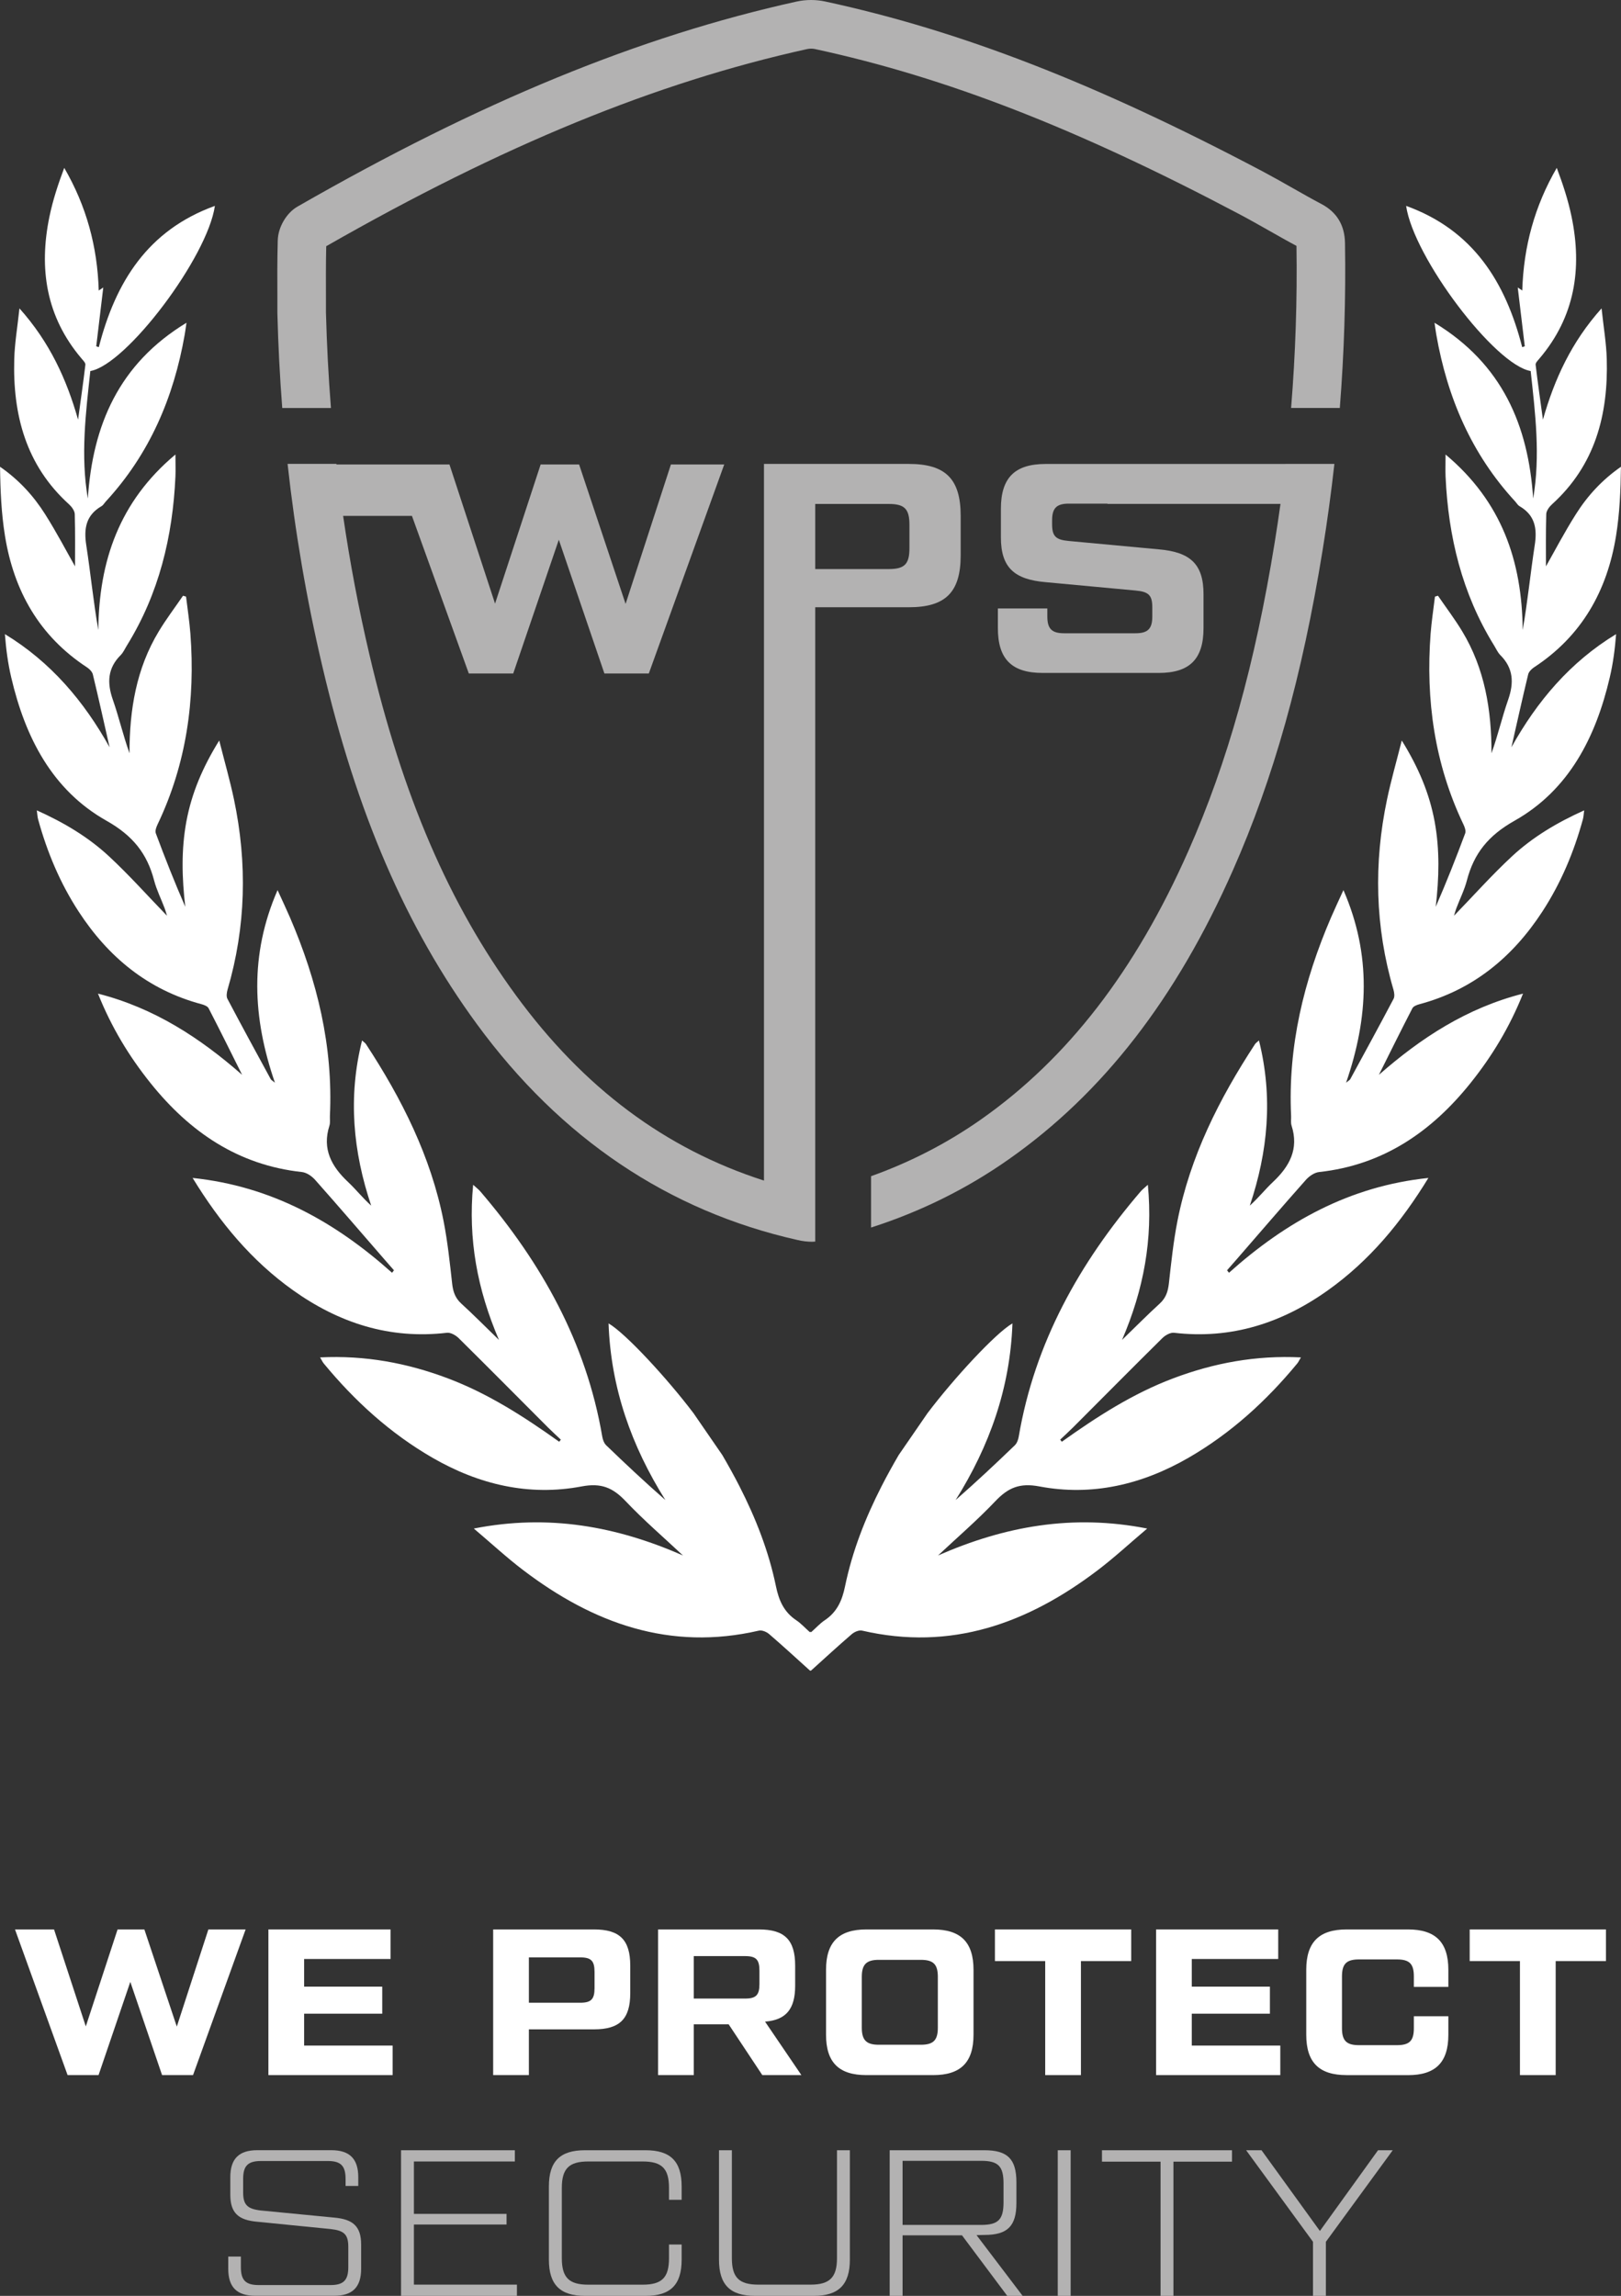 <svg width="113" height="160" viewBox="0 0 113 160" fill="none" xmlns="http://www.w3.org/2000/svg">
<rect x="0" y="0" width="113" height="160" fill="#333333" stroke="none"/>
<g clip-path="url(#clip0_7_2651)">
<path d="M14.529 134.463H17.122L13.456 144.614H11.298L9.084 138.117L6.87 144.614H4.712L1.046 134.463H3.767L5.981 141.22L8.196 134.463H10.064L12.325 141.233L14.526 134.463H14.529Z" fill="white"/>
<path d="M21.201 142.555H27.37V144.614H18.71V134.463H27.225V136.522H21.201V138.449H26.646V140.334H21.201V142.551V142.555Z" fill="white"/>
<path d="M34.378 144.614V134.463H41.415C43.195 134.463 43.935 135.188 43.935 136.987V138.901C43.935 140.7 43.199 141.425 41.415 141.425H36.868V144.614H34.378ZM36.868 139.57H40.445C41.211 139.57 41.445 139.323 41.445 138.555V137.425C41.445 136.657 41.215 136.41 40.445 136.41H36.868V139.57Z" fill="white"/>
<path d="M55.862 144.614H53.141L50.795 141.075H48.364V144.614H45.873V134.463H52.911C54.691 134.463 55.431 135.188 55.431 136.987V138.38C55.431 140.018 54.793 140.772 53.332 140.888L55.865 144.614H55.862ZM48.364 136.321V139.28H51.94C52.707 139.28 52.941 139.033 52.941 138.265V137.336C52.941 136.568 52.71 136.321 51.94 136.321H48.364Z" fill="white"/>
<path d="M60.392 144.614C58.481 144.614 57.583 143.731 57.583 141.8V137.277C57.583 135.349 58.481 134.463 60.392 134.463H65.054C66.966 134.463 67.864 135.349 67.864 137.277V141.8C67.864 143.728 66.966 144.614 65.054 144.614H60.392ZM64.189 142.499C65.071 142.499 65.377 142.179 65.377 141.309V137.771C65.377 136.901 65.074 136.581 64.189 136.581H61.264C60.395 136.581 60.076 136.901 60.076 137.771V141.309C60.076 142.179 60.395 142.499 61.264 142.499H64.189Z" fill="white"/>
<path d="M78.856 134.463V136.667H75.352V144.614H72.861V136.667H69.357V134.463H78.856Z" fill="white"/>
<path d="M83.08 142.555H89.249V144.614H80.59V134.463H89.105V136.522H83.08V138.449H88.525V140.334H83.08V142.551V142.555Z" fill="white"/>
<path d="M93.868 144.614C91.957 144.614 91.059 143.731 91.059 141.8V137.277C91.059 135.349 91.957 134.463 93.868 134.463H98.155C100.067 134.463 100.965 135.349 100.965 137.277V138.466H98.56V137.741C98.56 136.858 98.257 136.552 97.372 136.552H94.737C93.868 136.552 93.549 136.855 93.549 137.741V141.339C93.549 142.222 93.868 142.528 94.737 142.528H97.372C98.257 142.528 98.56 142.225 98.56 141.339V140.512H100.965V141.803C100.965 143.731 100.067 144.617 98.155 144.617H93.868V144.614Z" fill="white"/>
<path d="M111.951 134.463V136.667H108.447V144.614H105.956V136.667H102.452V134.463H111.951Z" fill="white"/>
<path d="M15.911 157.259H16.792V157.997C16.792 158.91 17.125 159.246 18.039 159.246H23.034C23.945 159.246 24.28 158.913 24.28 157.997V156.59C24.28 155.704 23.978 155.444 23.034 155.341L17.937 154.834C16.621 154.719 16.055 154.224 16.055 152.949V151.73C16.055 150.439 16.664 149.846 17.937 149.846H23.093C24.366 149.846 24.975 150.439 24.975 151.73V152.34H24.09V151.846C24.09 150.933 23.757 150.6 22.846 150.6H18.197C17.286 150.6 16.95 150.933 16.95 151.846V152.801C16.95 153.671 17.269 153.948 18.197 154.05L23.294 154.544C24.61 154.659 25.175 155.154 25.175 156.429V158.109C25.175 159.4 24.567 159.993 23.294 159.993H17.793C16.519 159.993 15.911 159.4 15.911 158.109V157.252V157.259Z" fill="#B3B2B2"/>
<path d="M28.854 159.216H36.036V160H27.956V149.849H35.891V150.633H28.854V154.287H35.312V155.028H28.854V159.219V159.216Z" fill="#B3B2B2"/>
<path d="M40.783 160C39.046 160 38.263 159.216 38.263 157.476V152.373C38.263 150.617 39.046 149.849 40.783 149.849H44.998C46.735 149.849 47.518 150.617 47.518 152.373V153.302H46.636V152.475C46.636 151.127 46.143 150.633 44.797 150.633H41.004C39.671 150.633 39.165 151.127 39.165 152.475V157.377C39.165 158.725 39.671 159.219 41.004 159.219H44.797C46.143 159.219 46.636 158.725 46.636 157.377V156.419H47.518V157.476C47.518 159.232 46.735 160 44.998 160H40.783Z" fill="#B3B2B2"/>
<path d="M52.641 160C50.904 160 50.121 159.232 50.121 157.476V149.849H51.019V157.374C51.019 158.709 51.512 159.216 52.858 159.216H56.507C57.839 159.216 58.346 158.709 58.346 157.374V149.849H59.244V157.476C59.244 159.216 58.461 160 56.724 160H52.641Z" fill="#B3B2B2"/>
<path d="M71.289 160H70.216L67.061 155.78H62.919V160H62.02V149.849H68.624C70.233 149.849 70.854 150.459 70.854 152.083V153.519C70.854 155.144 70.233 155.753 68.624 155.753L68.074 155.766L71.289 160ZM62.919 150.587V155.055H68.393C69.594 155.055 69.956 154.679 69.956 153.473V152.169C69.956 150.966 69.594 150.587 68.393 150.587H62.919Z" fill="#B3B2B2"/>
<path d="M73.736 149.849H74.635V160H73.736V149.849Z" fill="#B3B2B2"/>
<path d="M85.883 149.849V150.646H81.8V160H80.902V150.646H76.819V149.849H85.883Z" fill="#B3B2B2"/>
<path d="M97.089 149.849L92.427 156.231V160H91.529V156.231L86.867 149.849H87.94L92.01 155.476L96.063 149.849H97.089Z" fill="#B3B2B2"/>
<path d="M56.5 113.716C56.5 113.716 56.474 113.739 56.461 113.752C56.109 113.439 55.836 113.133 55.503 112.912C54.651 112.342 54.296 111.542 54.092 110.55C53.585 108.095 52.68 105.796 51.552 103.585C51.177 102.85 50.772 102.122 50.354 101.404L48.344 98.485C46.511 96.06 43.587 92.894 42.422 92.228C42.583 96.745 44.024 100.778 46.383 104.537C44.962 103.292 43.6 102.017 42.258 100.722C42.109 100.58 42.021 100.333 41.984 100.119C40.869 93.566 37.75 88.014 33.486 83.033C33.368 82.894 33.217 82.782 32.983 82.568C32.621 86.37 33.276 89.869 34.782 93.378C33.819 92.446 33.006 91.622 32.151 90.841C31.726 90.452 31.581 90.008 31.519 89.451C31.358 87.998 31.203 86.538 30.923 85.105C30.038 80.595 28.008 76.575 25.511 72.763C25.465 72.691 25.383 72.641 25.238 72.51C24.248 76.476 24.613 80.262 25.876 84.021C25.281 83.487 24.814 82.891 24.267 82.377C23.113 81.293 22.442 80.081 22.965 78.447C23.03 78.239 22.988 77.995 22.998 77.768C23.228 72.921 22.113 68.345 20.211 63.93C19.954 63.337 19.678 62.754 19.349 62.032C17.385 66.543 17.602 70.925 19.165 75.452C18.98 75.3 18.908 75.267 18.875 75.211C17.862 73.35 16.845 71.488 15.855 69.61C15.766 69.445 15.806 69.172 15.861 68.974C17.148 64.589 17.247 60.158 16.309 55.703C16.032 54.392 15.661 53.1 15.282 51.605C14.111 53.496 13.358 55.288 12.992 57.252C12.627 59.229 12.683 61.199 12.917 63.196C12.177 61.502 11.502 59.792 10.861 58.072C10.798 57.901 10.897 57.634 10.989 57.443C12.999 53.229 13.621 48.775 13.272 44.156C13.206 43.295 13.072 42.439 12.97 41.579C12.9 41.559 12.831 41.539 12.759 41.516C12.193 42.343 11.584 43.144 11.068 44.001C9.495 46.603 9.025 49.48 9.028 52.494C8.581 51.249 8.291 49.977 7.863 48.755C7.455 47.582 7.498 46.567 8.413 45.654C8.604 45.463 8.715 45.19 8.864 44.956C11.084 41.358 12.038 37.398 12.229 33.217C12.249 32.756 12.229 32.295 12.229 31.675C8.307 34.957 6.899 39.111 6.853 43.905C6.508 41.935 6.317 39.958 6.014 37.998C5.833 36.835 5.991 35.906 7.074 35.276C7.199 35.204 7.278 35.056 7.38 34.944C10.423 31.645 12.107 27.705 12.874 23.33C12.914 23.106 12.943 22.878 12.999 22.493C8.278 25.359 6.462 29.636 6.123 34.742C5.61 31.748 5.978 28.796 6.297 25.857C8.801 25.432 14.466 17.926 14.98 14.348C10.295 16.042 8.051 19.663 6.889 24.193C6.83 24.173 6.768 24.153 6.709 24.134C6.873 22.763 7.034 21.396 7.199 20.035C7.14 20.075 7.054 20.131 6.883 20.246C6.791 17.175 6.018 14.348 4.478 11.7C4.053 12.826 3.685 13.946 3.448 15.093C2.695 18.72 3.215 22.081 5.685 24.987C5.797 25.119 5.968 25.287 5.952 25.422C5.8 26.697 5.616 27.969 5.442 29.244C4.636 26.41 3.458 23.84 1.356 21.491C1.214 22.806 1.027 23.906 0.994 25.007C0.882 28.901 1.803 32.426 4.817 35.151C5.004 35.322 5.205 35.599 5.212 35.83C5.248 37.148 5.231 38.465 5.231 39.47C4.649 38.443 3.948 37.102 3.142 35.83C2.336 34.555 1.323 33.444 0.003 32.529C0.023 34.159 0.092 35.764 0.346 37.339C0.964 41.18 2.741 44.33 6.06 46.505C6.235 46.62 6.426 46.811 6.472 46.999C6.88 48.689 7.255 50.382 7.64 52.079C5.85 48.864 3.54 46.136 0.342 44.192C0.421 45.233 0.553 46.231 0.783 47.21C1.754 51.367 3.626 55.058 7.426 57.199C9.248 58.227 10.252 59.469 10.745 61.364C10.916 62.019 11.229 62.639 11.469 63.275C11.545 63.475 11.598 63.683 11.64 63.818C10.314 62.451 9.021 60.998 7.603 59.68C6.159 58.339 4.468 57.328 2.566 56.474C2.606 56.764 2.612 56.939 2.658 57.104C3.284 59.383 4.188 61.541 5.481 63.525C7.557 66.711 10.321 68.987 14.049 69.983C14.23 70.032 14.47 70.124 14.542 70.266C15.338 71.805 16.105 73.356 16.878 74.905C13.94 72.332 10.762 70.249 6.83 69.245C7.775 71.607 9.008 73.63 10.499 75.488C13.223 78.882 16.598 81.198 21.047 81.679C21.372 81.715 21.738 81.965 21.965 82.222C23.593 84.054 25.189 85.916 26.798 87.767C27.018 88.021 27.242 88.271 27.462 88.525C27.419 88.584 27.373 88.644 27.331 88.7C23.376 85.165 18.941 82.667 13.427 82.091C15.342 85.221 17.546 87.859 20.405 89.902C23.623 92.202 27.166 93.349 31.157 92.881C31.413 92.851 31.769 93.052 31.973 93.253C34.059 95.315 36.122 97.398 38.194 99.473C38.487 99.766 38.796 100.043 39.096 100.33C39.056 100.379 39.02 100.425 38.981 100.475C36.536 98.732 34.023 97.111 31.2 96.05C28.37 94.986 25.455 94.442 22.313 94.597C22.445 94.821 22.494 94.93 22.57 95.022C24.728 97.638 27.206 99.892 30.15 101.592C33.381 103.457 36.868 104.287 40.553 103.588C41.912 103.331 42.718 103.677 43.6 104.603C44.863 105.934 46.265 107.14 47.607 108.399C42.991 106.376 38.26 105.496 33.029 106.524C34.282 107.585 35.339 108.563 36.477 109.427C41.356 113.133 46.699 115.074 52.904 113.637C53.115 113.588 53.434 113.723 53.611 113.874C54.569 114.698 55.497 115.551 56.474 116.434C56.484 116.424 56.493 116.415 56.507 116.405V113.71L56.5 113.716Z" fill="white"/>
<path d="M56.5 113.716C56.5 113.716 56.527 113.739 56.54 113.752C56.892 113.439 57.165 113.133 57.497 112.912C58.349 112.342 58.705 111.542 58.908 110.55C59.415 108.095 60.32 105.796 61.449 103.585C61.824 102.85 62.228 102.122 62.646 101.404L64.656 98.485C66.489 96.06 69.414 92.894 70.578 92.228C70.417 96.745 68.976 100.778 66.617 104.537C68.038 103.292 69.4 102.017 70.743 100.722C70.891 100.58 70.98 100.333 71.016 100.119C72.131 93.566 75.25 88.014 79.514 83.033C79.633 82.894 79.784 82.782 80.017 82.568C80.379 86.37 79.725 89.869 78.218 93.378C79.182 92.446 79.995 91.622 80.85 90.841C81.274 90.452 81.419 90.008 81.482 89.451C81.643 87.998 81.797 86.538 82.077 85.105C82.962 80.595 84.992 76.575 87.489 72.763C87.535 72.691 87.618 72.641 87.762 72.51C88.753 76.476 88.387 80.262 87.124 84.021C87.719 83.487 88.187 82.891 88.733 82.377C89.888 81.293 90.559 80.081 90.036 78.447C89.97 78.239 90.013 77.995 90.003 77.768C89.772 72.921 90.888 68.345 92.79 63.93C93.046 63.337 93.322 62.754 93.651 62.032C95.616 66.543 95.398 70.925 93.836 75.452C94.02 75.3 94.092 75.267 94.125 75.211C95.139 73.35 96.155 71.488 97.145 69.61C97.234 69.445 97.195 69.172 97.139 68.974C95.853 64.589 95.754 60.158 96.692 55.703C96.968 54.392 97.34 53.1 97.718 51.605C98.889 53.496 99.643 55.288 100.008 57.252C100.373 59.229 100.317 61.199 100.084 63.196C100.824 61.502 101.498 59.792 102.14 58.072C102.202 57.901 102.104 57.634 102.011 57.443C100.001 53.229 99.379 48.775 99.728 44.156C99.794 43.295 99.929 42.439 100.031 41.579C100.1 41.559 100.169 41.539 100.241 41.516C100.807 42.343 101.416 43.144 101.933 44.001C103.505 46.603 103.976 49.48 103.972 52.494C104.42 51.249 104.709 49.977 105.137 48.755C105.545 47.582 105.502 46.567 104.588 45.654C104.397 45.463 104.285 45.19 104.137 44.956C101.916 41.358 100.962 37.398 100.771 33.217C100.751 32.756 100.771 32.295 100.771 31.675C104.693 34.957 106.101 39.111 106.147 43.905C106.493 41.935 106.683 39.958 106.986 37.998C107.167 36.835 107.009 35.906 105.927 35.276C105.802 35.204 105.723 35.056 105.621 34.944C102.577 31.645 100.893 27.705 100.126 23.33C100.087 23.106 100.057 22.878 100.001 22.493C104.722 25.359 106.539 29.636 106.877 34.742C107.391 31.748 107.022 28.796 106.703 25.857C104.199 25.432 98.534 17.926 98.021 14.348C102.706 16.042 104.949 19.663 106.111 24.193C106.17 24.173 106.233 24.153 106.292 24.134C106.127 22.763 105.966 21.396 105.802 20.035C105.861 20.075 105.946 20.131 106.117 20.246C106.21 17.175 106.983 14.348 108.522 11.7C108.947 12.826 109.315 13.946 109.552 15.093C110.306 18.72 109.786 22.081 107.315 24.987C107.203 25.119 107.032 25.287 107.049 25.422C107.2 26.697 107.384 27.969 107.558 29.244C108.365 26.41 109.542 23.84 111.645 21.491C111.786 22.806 111.974 23.906 112.007 25.007C112.118 28.901 111.197 32.426 108.184 35.151C107.996 35.322 107.795 35.599 107.789 35.83C107.753 37.148 107.769 38.465 107.769 39.47C108.351 38.443 109.052 37.102 109.858 35.83C110.664 34.555 111.678 33.444 112.997 32.529C112.977 34.159 112.908 35.764 112.655 37.339C112.036 41.18 110.26 44.33 106.94 46.505C106.766 46.62 106.575 46.811 106.529 46.999C106.121 48.689 105.746 50.382 105.361 52.079C107.151 48.864 109.46 46.136 112.658 44.192C112.579 45.233 112.447 46.231 112.217 47.21C111.247 51.367 109.375 55.058 105.575 57.199C103.752 58.227 102.748 59.469 102.255 61.364C102.084 62.019 101.771 62.639 101.531 63.275C101.455 63.475 101.403 63.683 101.36 63.818C102.686 62.451 103.979 60.998 105.397 59.68C106.841 58.339 108.532 57.328 110.434 56.474C110.395 56.764 110.388 56.939 110.342 57.104C109.717 59.383 108.812 61.541 107.519 63.525C105.443 66.711 102.679 68.987 98.952 69.983C98.771 70.032 98.531 70.124 98.458 70.266C97.662 71.805 96.895 73.356 96.122 74.905C99.06 72.332 102.238 70.249 106.17 69.245C105.226 71.607 103.992 73.63 102.502 75.488C99.778 78.882 96.402 81.198 91.954 81.679C91.628 81.715 91.263 81.965 91.036 82.222C89.407 84.054 87.812 85.916 86.203 87.767C85.982 88.021 85.759 88.271 85.538 88.525C85.581 88.584 85.627 88.644 85.67 88.7C89.624 85.165 94.059 82.667 99.573 82.091C97.659 85.221 95.454 87.859 92.595 89.902C89.378 92.202 85.834 93.349 81.844 92.881C81.587 92.851 81.231 93.052 81.028 93.253C78.942 95.315 76.879 97.398 74.806 99.473C74.513 99.766 74.204 100.043 73.905 100.33C73.944 100.379 73.98 100.425 74.02 100.475C76.464 98.732 78.978 97.111 81.801 96.05C84.63 94.986 87.545 94.442 90.687 94.597C90.555 94.821 90.506 94.93 90.43 95.022C88.272 97.638 85.795 99.892 82.85 101.592C79.619 103.457 76.132 104.287 72.447 103.588C71.088 103.331 70.282 103.677 69.4 104.603C68.137 105.934 66.736 107.14 65.393 108.399C70.009 106.376 74.74 105.496 79.971 106.524C78.718 107.585 77.662 108.563 76.523 109.427C71.644 113.133 66.301 115.074 60.096 113.637C59.886 113.588 59.567 113.723 59.389 113.874C58.431 114.698 57.504 115.551 56.526 116.434C56.517 116.424 56.507 116.415 56.494 116.405V113.71L56.5 113.716Z" fill="white"/>
<path d="M19.336 21.771V21.814C19.392 24.051 19.507 26.255 19.675 28.433H23.07C22.896 26.232 22.781 24.008 22.721 21.748C22.721 21.439 22.721 21.106 22.721 20.747C22.718 19.702 22.712 18.424 22.741 17.159C35.059 10.118 45.719 5.749 56.264 3.42C56.431 3.384 56.642 3.38 56.806 3.417C65.946 5.39 75.079 8.945 86.413 14.935C87.091 15.294 87.779 15.686 88.447 16.062C89.075 16.417 89.72 16.786 90.378 17.136C90.434 20.892 90.309 24.667 90.003 28.43H93.398C93.701 24.598 93.823 20.756 93.76 16.935C93.74 15.699 93.191 14.79 92.132 14.226C91.46 13.871 90.779 13.485 90.118 13.11C89.43 12.717 88.717 12.316 87.996 11.933C76.369 5.795 66.969 2.145 57.514 0.102C56.876 -0.036 56.171 -0.033 55.53 0.109C44.551 2.537 33.496 7.077 20.738 14.398C19.964 14.843 19.385 15.834 19.362 16.757C19.323 18.177 19.329 19.61 19.336 20.76C19.336 21.119 19.336 21.458 19.336 21.768V21.771Z" fill="#B3B2B2"/>
<path d="M89.615 32.334H72.888C70.746 32.334 69.773 33.29 69.773 35.454V37.451C69.773 39.553 70.707 40.383 72.888 40.571L79.162 41.154C80.057 41.236 80.327 41.467 80.327 42.32V42.966C80.327 43.819 80.014 44.132 79.162 44.132H74.175C73.323 44.132 73.01 43.819 73.01 42.966V42.403H69.562V43.777C69.562 45.941 70.539 46.897 72.678 46.897H80.781C82.92 46.897 83.897 45.941 83.897 43.777V41.404C83.897 39.302 82.962 38.472 80.781 38.284L74.507 37.701C73.612 37.619 73.342 37.388 73.342 36.535V36.265C73.342 35.411 73.655 35.098 74.507 35.098H77.198V35.118H89.263C89.138 36.011 89.006 36.901 88.862 37.787C87.483 46.297 85.571 53.127 82.847 59.291C79.153 67.65 74.421 73.775 68.388 78.012C66.028 79.669 63.462 80.99 60.722 81.969V85.547C64.176 84.44 67.397 82.848 70.329 80.786C76.882 76.183 81.989 69.6 85.94 60.662C88.786 54.227 90.773 47.131 92.201 38.33C92.523 36.34 92.796 34.337 93.02 32.331H89.615V32.334Z" fill="#B3B2B2"/>
<path d="M56.83 83.102V42.32H63.354C65.91 42.32 66.969 41.279 66.969 38.699V35.952C66.969 33.372 65.91 32.331 63.354 32.331H53.257V82.275C46.374 80.061 40.695 75.821 35.974 69.376C31.302 63.001 28.055 55.453 25.752 45.618C24.998 42.409 24.393 39.197 23.919 35.952H28.716L32.681 46.936H35.777L38.955 37.615L42.133 46.936H45.229L50.486 32.37H46.769L43.61 42.086L40.37 32.37H37.688L34.51 42.067L31.332 32.37H23.455C23.455 32.37 23.455 32.344 23.452 32.328H20.047C20.57 37.075 21.366 41.734 22.459 46.389C24.87 56.682 28.298 64.622 33.247 71.376C39.077 79.333 46.598 84.394 55.596 86.416C55.955 86.499 56.29 86.538 56.606 86.538C56.682 86.538 56.757 86.532 56.83 86.525V83.095V83.102ZM56.83 35.121H61.962C63.064 35.121 63.397 35.474 63.397 36.578V38.202C63.397 39.306 63.064 39.658 61.962 39.658H56.83V35.121Z" fill="#B3B2B2"/>
</g>
<defs>
<clipPath id="clip0_7_2651">
<rect width="113" height="160" fill="white"/>
</clipPath>
</defs>
</svg>
